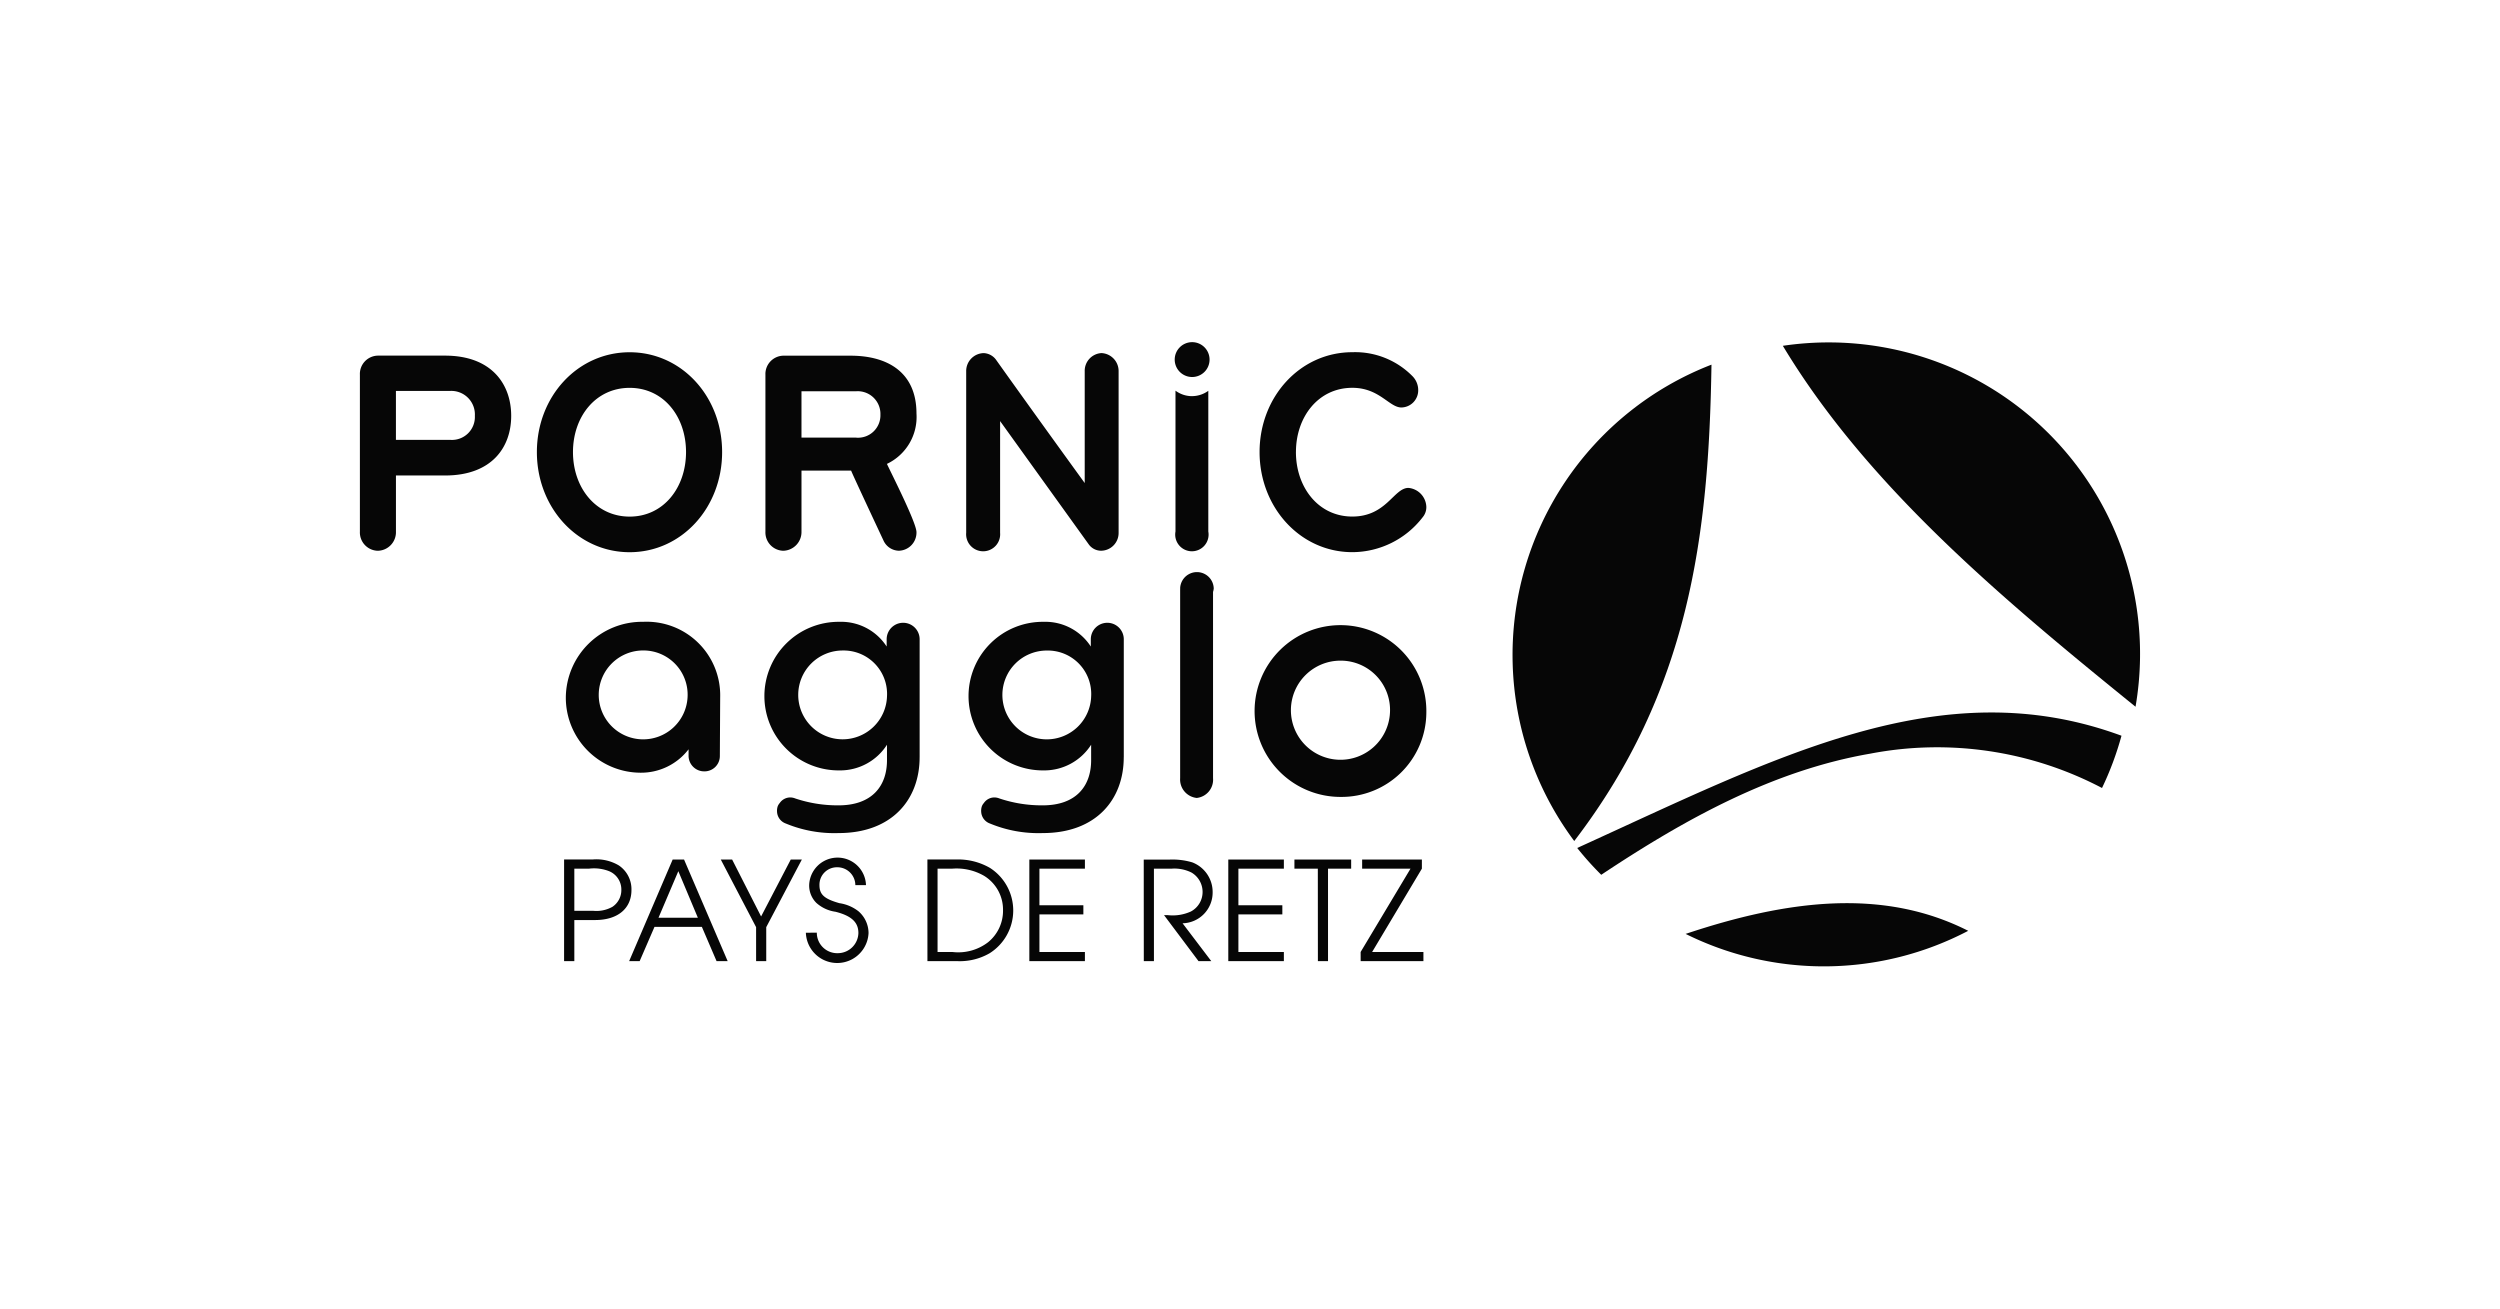 <svg xmlns="http://www.w3.org/2000/svg" xmlns:xlink="http://www.w3.org/1999/xlink" width="235" height="123" viewBox="0 0 235 123"><defs><clipPath id="clip-porcin-agglo-logo"><rect width="235" height="123"></rect></clipPath></defs><g id="porcin-agglo-logo" clip-path="url(#clip-porcin-agglo-logo)"><g id="Groupe_4701" data-name="Groupe 4701" transform="translate(-508.914 695.415)"><path id="Trac&#xE9;_12" data-name="Trac&#xE9; 12" d="M167.648,183.262h.963V179.4h1.943c2.124,0,3.427-1.069,3.427-2.826a2.7,2.7,0,0,0-1.186-2.307,4.126,4.126,0,0,0-2.475-.559h-2.671Zm.963-4.73V174.57h1.382a3.892,3.892,0,0,1,1.916.249,1.861,1.861,0,0,1,1.121,1.745,1.883,1.883,0,0,1-.834,1.59,3.076,3.076,0,0,1-1.786.379Zm6.14,4.73,1.395-3.22H180.6l1.381,3.22h1.043l-4.1-9.551h-1.069l-4.091,9.551Zm5.472-4.079h-3.7l1.864-4.377Zm5.475,4.079h.952v-3.193L190,173.71h-1.043l-2.789,5.354-2.724-5.354h-1.067l3.321,6.358Zm4.678-2.671a2.948,2.948,0,0,0,5.891.039,2.721,2.721,0,0,0-.953-2.059,3.788,3.788,0,0,0-1.785-.756c-1.421-.405-1.876-.809-1.876-1.694a1.638,1.638,0,0,1,1.655-1.681,1.691,1.691,0,0,1,1.719,1.681h1a2.672,2.672,0,0,0-5.341-.013,2.308,2.308,0,0,0,.677,1.681,3.394,3.394,0,0,0,1.8.833c1.5.379,2.15.99,2.15,1.993a1.94,1.94,0,0,1-1.915,1.9,1.919,1.919,0,0,1-1.993-1.927Zm11.426,2.671h2.788a5.605,5.605,0,0,0,3.062-.743,4.753,4.753,0,0,0,.039-8.013,5.987,5.987,0,0,0-3.153-.8H201.8Zm.952-.86V174.57h1.381a5.173,5.173,0,0,1,3,.678,3.725,3.725,0,0,1,1.773,3.231,3.8,3.8,0,0,1-1.408,3.01,4.6,4.6,0,0,1-3.361.913Zm8.627.86h5.224v-.86h-4.275v-3.533h4.13v-.86h-4.13v-3.44h4.275v-.86h-5.224Zm10.76,0h.952V174.57h1.667a3.593,3.593,0,0,1,1.864.365,2.113,2.113,0,0,1,1.043,1.8,2.075,2.075,0,0,1-1.1,1.862,4.124,4.124,0,0,1-2.2.339h-.326l3.244,4.327h1.2l-2.7-3.558a2.89,2.89,0,0,0,2.827-2.9,2.984,2.984,0,0,0-1.916-2.827,6.547,6.547,0,0,0-2.136-.261h-2.425Zm7.942,0h5.224v-.86h-4.274v-3.533h4.131v-.86h-4.131v-3.44h4.274v-.86h-5.224Zm8.422,0h.952V174.57h2.176v-.86H236.3v.86h2.2Zm4.02,0h5.9v-.86h-4.821l4.676-7.832v-.86h-5.615v.86h4.547l-4.689,7.832Z" transform="translate(394.29 -788.331)" fill="#060606"></path><path id="Trac&#xE9;_2" data-name="Trac&#xE9; 2" d="M238.264,135.457a2.606,2.606,0,0,1-1.55-.516v13.241a1.569,1.569,0,1,0,3.085,0V134.954a2.609,2.609,0,0,1-1.536.5m-67.408,1.855a2.156,2.156,0,0,1-2.32,2.256h-5.1v-4.6h5.1a2.216,2.216,0,0,1,2.32,2.339m3.415,0c0-2.938-1.809-5.657-6.219-5.657H161.73a1.722,1.722,0,0,0-1.682,1.795V148.19a1.724,1.724,0,0,0,1.682,1.8,1.744,1.744,0,0,0,1.707-1.8v-5.276h4.614c4.41,0,6.219-2.665,6.219-5.6m16.435,3.4c0,3.344-2.116,6.065-5.3,6.065s-5.327-2.72-5.327-6.065,2.141-6.038,5.327-6.038,5.3,2.692,5.3,6.038m3.392,0c0-5.223-3.8-9.384-8.694-9.384s-8.718,4.161-8.718,9.384,3.824,9.411,8.718,9.411,8.694-4.191,8.694-9.411m14.881-3.509a2.105,2.105,0,0,1-2.321,2.148h-5.1V135h5.1a2.136,2.136,0,0,1,2.321,2.2m3.389,11.043c0-.87-2.294-5.387-2.778-6.419a4.878,4.878,0,0,0,2.778-4.732c0-3.971-2.83-5.44-6.195-5.44h-6.322a1.723,1.723,0,0,0-1.682,1.795V148.19a1.725,1.725,0,0,0,1.682,1.8,1.762,1.762,0,0,0,1.708-1.8v-5.738h4.665c.025.137,2.779,6.011,3.034,6.555a1.628,1.628,0,0,0,1.453.98,1.705,1.705,0,0,0,1.657-1.742m19,.055V133.123a1.691,1.691,0,0,0-1.608-1.715,1.669,1.669,0,0,0-1.578,1.715v10.5c-5.226-7.207-8.335-11.586-8.335-11.586a1.516,1.516,0,0,0-1.148-.626,1.683,1.683,0,0,0-1.658,1.715V148.3a1.6,1.6,0,1,0,3.188,0V137.8l8.31,11.557a1.431,1.431,0,0,0,1.221.629,1.666,1.666,0,0,0,1.608-1.687m8.55-16.281a1.638,1.638,0,1,0-1.637,1.639,1.637,1.637,0,0,0,1.637-1.639m8.12,8.692c0-3.291,2.091-6.038,5.3-6.038,2.55,0,3.466,1.849,4.614,1.849a1.611,1.611,0,0,0,1.579-1.631,1.867,1.867,0,0,0-.534-1.306,7.567,7.567,0,0,0-5.66-2.258c-4.9,0-8.718,4.188-8.718,9.384s3.822,9.411,8.718,9.411a8.378,8.378,0,0,0,6.6-3.265,1.476,1.476,0,0,0,.358-.98,1.853,1.853,0,0,0-1.682-1.795c-1.377,0-2.065,2.693-5.277,2.693s-5.3-2.773-5.3-6.065" transform="translate(382.696 -793.633)" fill="#060606"></path><path id="Trac&#xE9;_11" data-name="Trac&#xE9; 11" d="M178.851,160.922a4.178,4.178,0,1,1-4.173-4.4,4.157,4.157,0,0,1,4.173,4.4m3.035,5.513.031-5.513a6.915,6.915,0,0,0-7.239-7.093,7.172,7.172,0,0,0-7.27,7.093,7.049,7.049,0,0,0,6.986,7.091,5.624,5.624,0,0,0,4.552-2.2v.619a1.469,1.469,0,0,0,1.485,1.456,1.442,1.442,0,0,0,1.455-1.456M197.6,160.8a4.174,4.174,0,1,1-4.171-4.274A4.082,4.082,0,0,1,197.6,160.8m3.066,5.76V155.471a1.549,1.549,0,0,0-3.1,0v.682a5.091,5.091,0,0,0-4.425-2.323,6.984,6.984,0,1,0,0,13.967,5.226,5.226,0,0,0,4.456-2.414v1.455c0,2.448-1.424,4.244-4.552,4.244a12.5,12.5,0,0,1-4.078-.651,1.279,1.279,0,0,0-.474-.092,1.2,1.2,0,0,0-.979.526,1.042,1.042,0,0,0-.19.309,1.333,1.333,0,0,0-.063.5,1.239,1.239,0,0,0,.822,1.114,11.9,11.9,0,0,0,4.963.9c5.026,0,7.618-3.16,7.618-7.124m16.127-5.76a4.174,4.174,0,1,1-4.172-4.274,4.082,4.082,0,0,1,4.172,4.274m3.065,5.76V155.471a1.548,1.548,0,0,0-3.1,0v.682a5.093,5.093,0,0,0-4.426-2.323,6.984,6.984,0,1,0,0,13.967,5.225,5.225,0,0,0,4.457-2.414v1.455c0,2.448-1.422,4.244-4.551,4.244a12.5,12.5,0,0,1-4.079-.651,1.286,1.286,0,0,0-.473-.092,1.2,1.2,0,0,0-.981.526.973.973,0,0,0-.189.309,1.333,1.333,0,0,0-.063.5,1.236,1.236,0,0,0,.821,1.114,11.9,11.9,0,0,0,4.964.9c5.025,0,7.616-3.16,7.616-7.124m8.393-15.543a1.521,1.521,0,0,0,.066-.325,1.579,1.579,0,0,0-3.157,0c0,.022.013.039.013.061l-.013-.006v17.777a1.743,1.743,0,0,0,1.56,1.858,1.725,1.725,0,0,0,1.532-1.858Zm16.632,11.359a4.659,4.659,0,1,1-4.651-4.9,4.636,4.636,0,0,1,4.651,4.9m3.419,0a8.073,8.073,0,1,0-8.07,7.909,7.968,7.968,0,0,0,8.07-7.909" transform="translate(394.694 -790.794)" fill="#060606"></path><g id="Groupe_3" data-name="Groupe 3" transform="translate(651.094 -663.228)"><path id="Trac&#xE9;_4" data-name="Trac&#xE9; 4" d="M237.342,114.423a29.016,29.016,0,0,0,1.831-4.913c-16.968-6.256-32.511,2.067-51.163,10.551a29.249,29.249,0,0,0,2.26,2.521c7.929-5.276,16.165-9.81,25.294-11.389a33.326,33.326,0,0,1,21.778,3.229" transform="translate(-181.933 -72.538)" fill="#060606"></path><path id="Trac&#xE9;_5" data-name="Trac&#xE9; 5" d="M189.767,130.357c10.819-14.13,12.653-28.7,12.9-44.779a29.265,29.265,0,0,0-12.9,44.779" transform="translate(-183.968 -83.487)" fill="#060606"></path><path id="Trac&#xE9;_6" data-name="Trac&#xE9; 6" d="M194.789,122.135a29.214,29.214,0,0,0,26.563-.29c-8.029-4.067-17.051-2.887-26.563.29" transform="translate(-178.52 -66.535)" fill="#060606"></path><path id="Trac&#xE9;_7" data-name="Trac&#xE9; 7" d="M234.02,118.433a29.271,29.271,0,0,0-33.153-33.927c7.956,13.22,20.721,23.859,33.153,33.927" transform="translate(-175.46 -84.187)" fill="#060606"></path></g></g></g></svg>